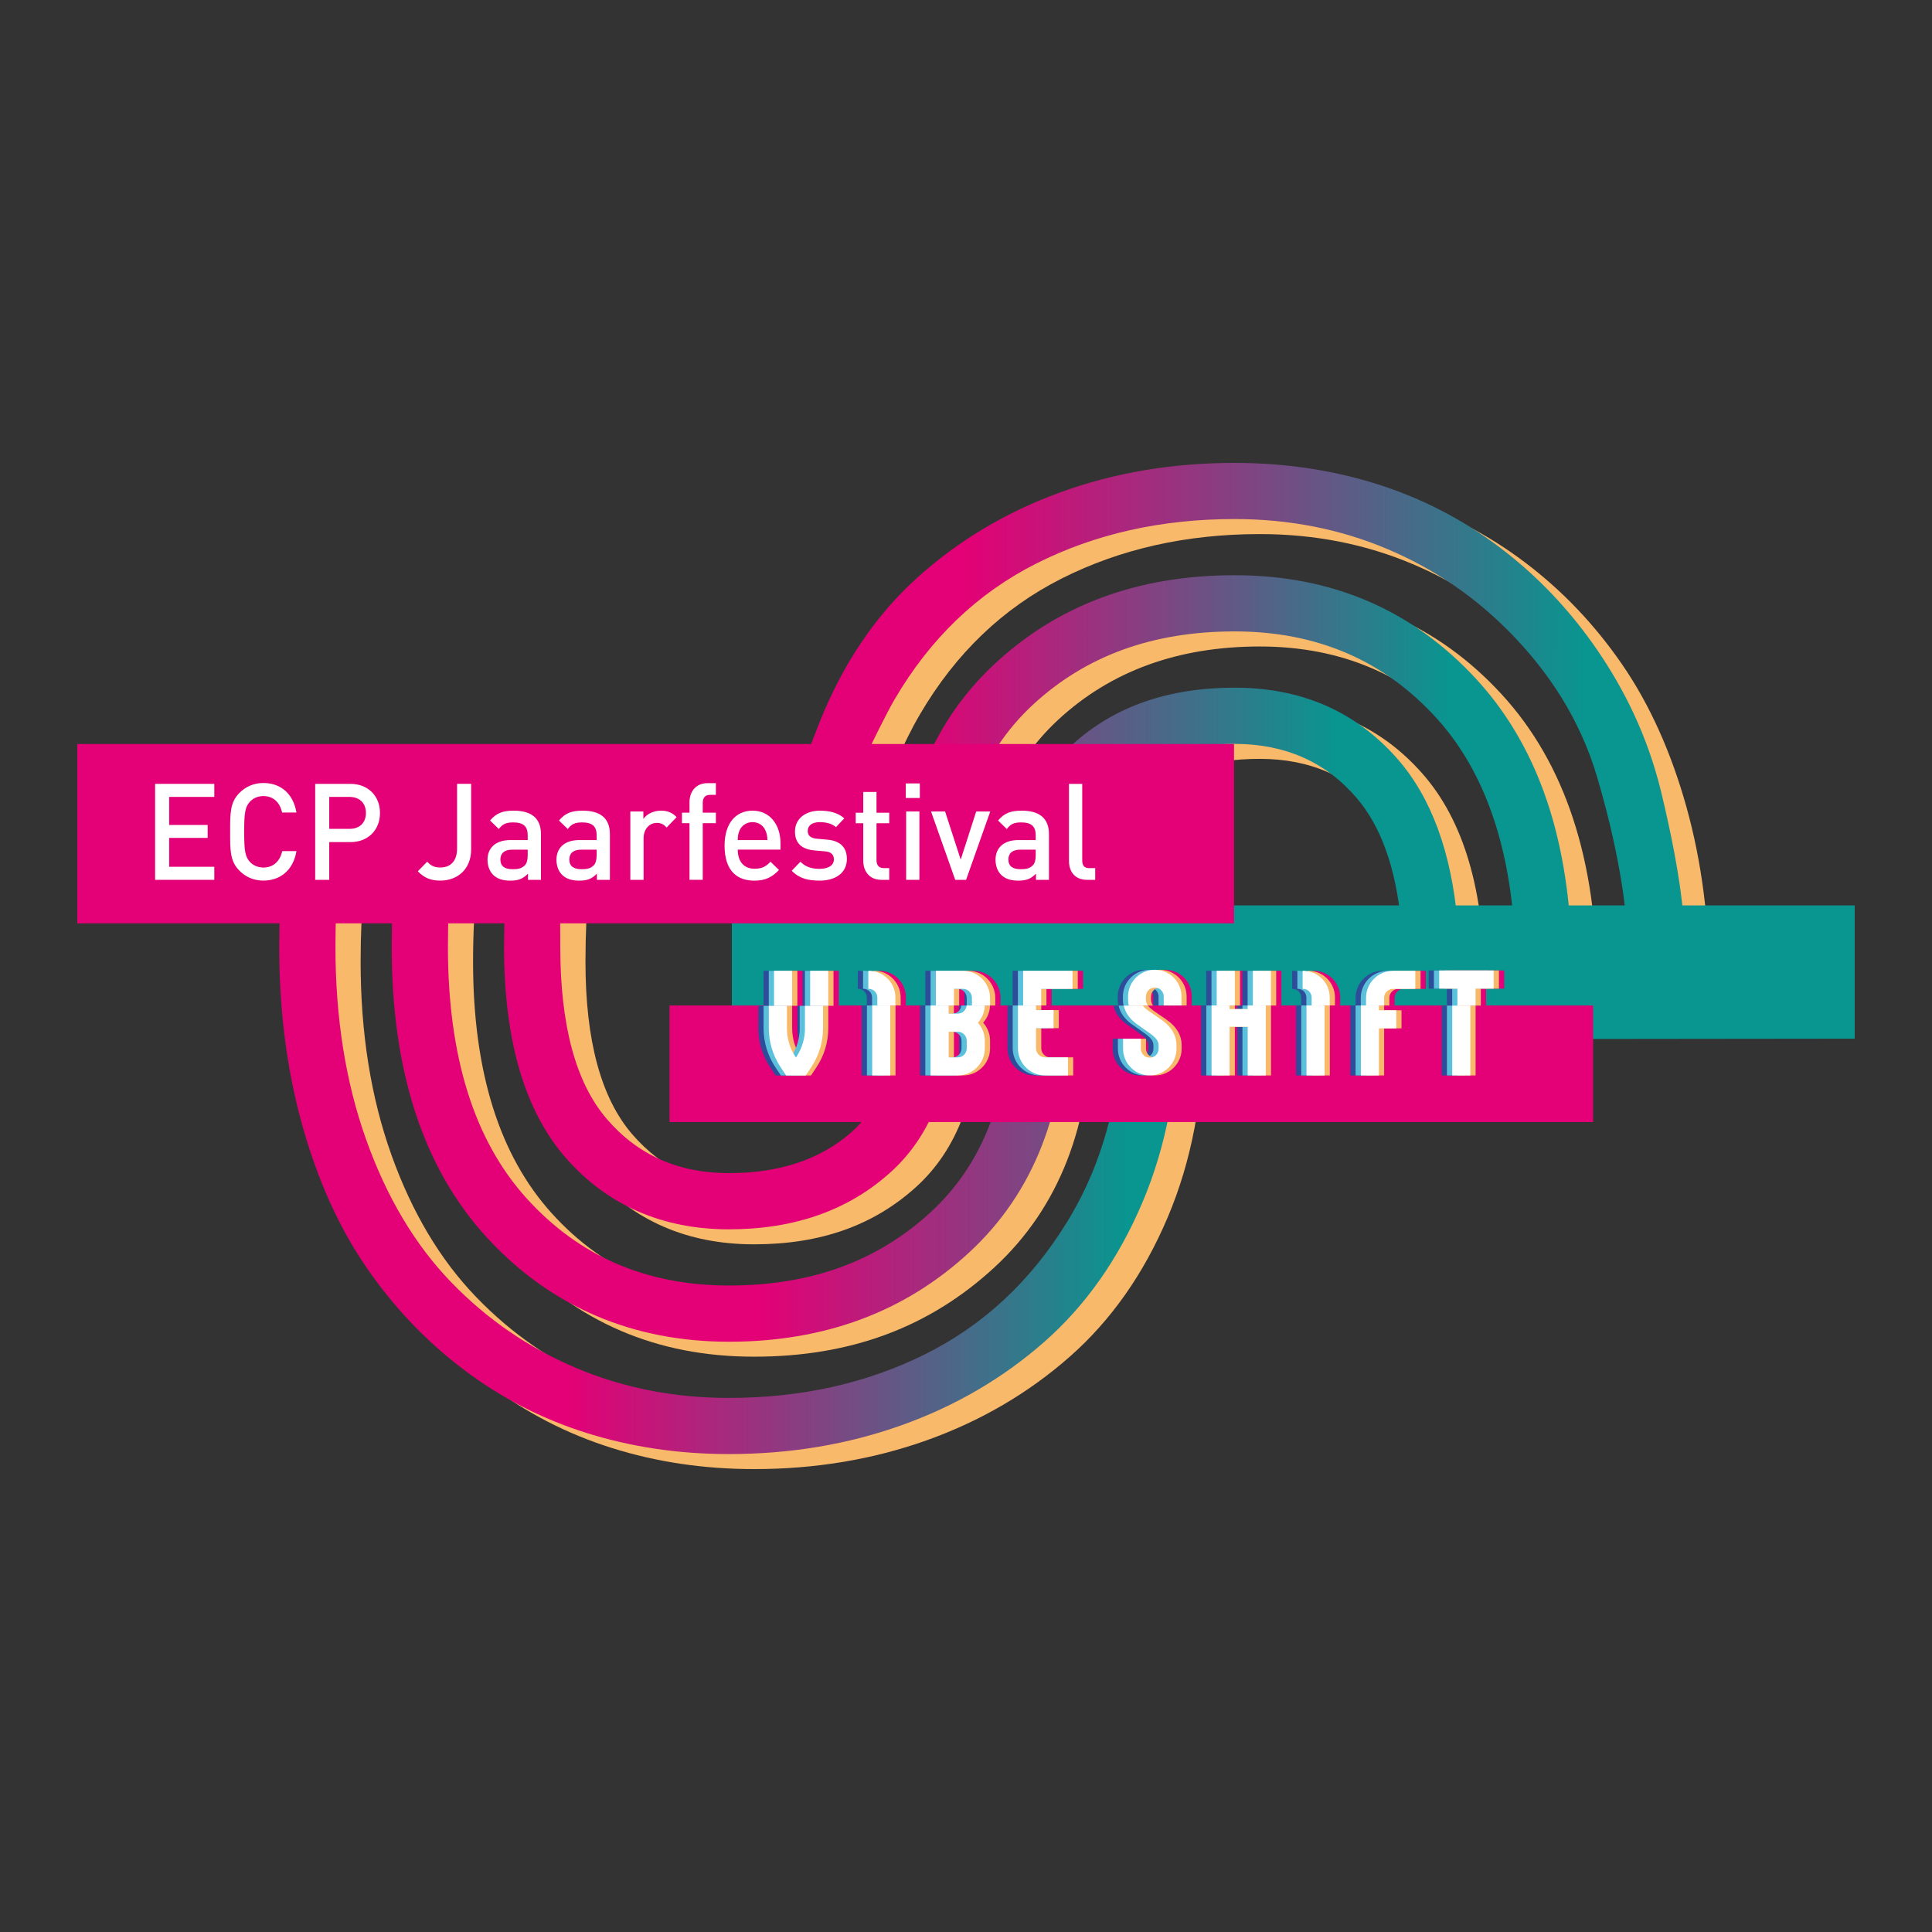 <?xml version="1.0" encoding="UTF-8"?><svg id="Laag_1" xmlns="http://www.w3.org/2000/svg" xmlns:xlink="http://www.w3.org/1999/xlink" viewBox="0 0 500 500"><rect x="0" y="0" width="500" height="500" fill="#333333" stroke="none"/><defs><style>.cls-1{fill:#f9b96a;}.cls-2{fill:#fff;}.cls-3{fill:#e40076;}.cls-4{fill:#099590;}.cls-5{fill:#5bc1db;}.cls-6{fill:#2d4c99;}.cls-7{fill:url(#Naamloos_verloop_27);}.cls-8{fill:url(#Naamloos_verloop_25);}.cls-9{fill:url(#Naamloos_verloop_23);}.cls-10{fill:url(#Naamloos_verloop_21);}</style><linearGradient id="Naamloos_verloop_25" x1="114.97" y1="262.61" x2="346.03" y2="262.61" gradientTransform="matrix(1, 0, 0, 1, 0, 0)" gradientUnits="userSpaceOnUse"><stop offset=".35" stop-color="#e40076"/><stop offset="1" stop-color="#099590"/></linearGradient><linearGradient id="Naamloos_verloop_23" x1="144.06" y1="233.52" x2="375.15" y2="233.52" gradientTransform="matrix(1, 0, 0, 1, 0, 0)" gradientUnits="userSpaceOnUse"><stop offset=".4" stop-color="#e40076"/><stop offset="1" stop-color="#099590"/></linearGradient><linearGradient id="Naamloos_verloop_21" x1="220.88" y1="179.31" x2="410.2" y2="179.31" gradientTransform="matrix(1, 0, 0, 1, 0, 0)" gradientUnits="userSpaceOnUse"><stop offset=".15" stop-color="#e40076"/><stop offset="1" stop-color="#099590"/></linearGradient><linearGradient id="Naamloos_verloop_27" x1="84.46" y1="292" x2="291.28" y2="292" gradientTransform="matrix(1, 0, 0, 1, 0, 0)" gradientUnits="userSpaceOnUse"><stop offset=".3" stop-color="#e40076"/><stop offset="1" stop-color="#099590"/></linearGradient></defs><g><path class="cls-1" d="M357.65,210.42c8.01,9.36,12.02,24.21,12.02,44.54,0,1.7-.02,3.37-.06,5.02h14.53c.04-1.66,.06-3.34,.06-5.02,0-24.38-5.38-42.66-16.16-54.84-10.77-12.19-24.78-18.28-42.01-18.28s-31.24,4.91-42.01,14.74c-10.77,9.83-16.16,24.57-16.16,44.24v22.82c0,23.43-6.86,41.44-20.6,54.04-13.74,12.59-31.11,18.88-52.11,18.88s-38.72-7.51-52.32-22.52c-13.6-15.01-20.4-36.73-20.4-65.14,0-6.83,.32-13.5,.95-20.02h-14.6c-.59,6.53-.89,13.21-.89,20.02,0,32.32,8.25,57.44,24.74,75.35,16.5,17.91,37.34,26.86,62.52,26.86s45.51-7.71,62.21-23.12c16.69-15.42,25.04-36.8,25.04-64.13v-23.03c0-15.76,3.98-27.1,11.92-34.04,7.94-6.93,18.52-10.4,31.71-10.4s23.6,4.68,31.61,14.03Z"/><path class="cls-1" d="M378.36,189.82c13.6,15.01,20.39,36.73,20.39,65.14,0,1.69-.03,3.36-.06,5.02h14.55c.04-1.67,.06-3.34,.06-5.02,0-32.32-8.25-57.44-24.74-75.35-16.5-17.91-37.34-26.86-62.51-26.86s-46.02,7.78-62.52,23.33c-16.5,15.55-24.75,37.13-24.75,64.74v22.02c0,15.76-4,27.13-12.02,34.14-8.01,7-18.55,10.5-31.6,10.5s-23.61-4.68-31.62-14.03c-8.01-9.36-12.02-24.21-12.02-44.54,0-7.05,.3-13.71,.88-20.02h-14.46c-.64,6.49-.96,13.16-.96,20.02,0,24.38,5.38,42.66,16.16,54.84,10.77,12.19,24.78,18.28,42.02,18.28s30.9-4.91,41.81-14.74c10.91-9.83,16.36-24.57,16.36-44.23v-22.22c0-23.7,6.84-41.88,20.5-54.54,13.67-12.66,31.08-18.99,52.22-18.99s38.71,7.51,52.32,22.52Z"/><path class="cls-1" d="M397.95,168.21c9.3,9.63,16.6,21.88,21.92,36.76,5.32,14.88,7.98,31.55,7.98,50,0,1.68-.02,3.36-.06,5.02h14.55c.03-1.67,.05-3.34,.05-5.02,0-16.56-1.98-31.95-5.95-46.16-3.98-14.2-9.5-26.46-16.57-36.76-7.07-10.3-15.45-19.12-25.15-26.46-9.69-7.34-20.33-12.83-31.91-16.46-11.58-3.64-23.84-5.45-36.76-5.45-16.16,0-31.24,2.56-45.25,7.67-14.01,5.12-26.32,12.49-36.96,22.12-10.64,9.63-18.98,21.95-25.05,36.96-5.84,14.49-8.87,30.63-9.07,48.43,0,.66-.01,1.31-.01,1.97h14.54c0-.66,0-1.32,.01-1.97,.27-20.71,4.88-38.71,13.82-53.98,9.22-15.75,21.44-27.47,36.66-35.15,15.21-7.67,32.31-11.51,51.31-11.51,14.14,0,27.34,2.59,39.59,7.78,12.26,5.19,23.03,12.59,32.32,22.22Z"/><path class="cls-1" d="M296.99,238.72s-.04,1.39-.04,2.11v24.44c0,21.01-4.72,39.22-14.14,54.64-9.43,15.42-21.71,26.9-36.87,34.44-15.15,7.54-32.08,11.31-50.8,11.31-14.14,0-27.34-2.59-39.59-7.77-12.26-5.19-23.03-12.59-32.32-22.22-9.29-9.63-16.6-21.88-21.92-36.76-5.32-14.88-7.98-31.55-7.98-50,0-6.8,.29-13.47,.86-20.02h-14.59c-.54,6.56-.81,13.23-.81,20.02,0,16.56,1.99,31.95,5.96,46.16,3.97,14.2,9.49,26.46,16.56,36.76,7.07,10.3,15.45,19.12,25.15,26.46,9.69,7.34,20.33,12.83,31.92,16.46,11.58,3.64,23.83,5.45,36.76,5.45,15.89,0,30.8-2.49,44.74-7.47,13.94-4.98,26.26-12.19,36.96-21.61,10.71-9.43,19.15-21.44,25.35-36.05,6.2-14.61,9.29-31.01,9.29-49.19v-25.05c0-.73,.06-2.11,.06-2.11h-14.57Z"/></g><g><path class="cls-8" d="M275.88,236.96v23.03c0,27.33-8.35,48.71-25.04,64.13-16.7,15.42-37.44,23.12-62.21,23.12s-46.03-8.96-62.52-26.86c-16.5-17.91-24.74-43.03-24.74-75.35,0-2.04,.08-6.59,.08-6.59h14.55s-.08,4.55-.08,6.59c0,28.42,6.8,50.13,20.4,65.14,13.6,15.01,31.04,22.52,52.32,22.52s38.37-6.29,52.11-18.88c13.74-12.59,20.6-30.6,20.6-54.04v-22.82c0-19.66,5.39-34.41,16.16-44.24,10.77-9.83,24.78-14.74,42.01-14.74s31.24,6.09,42.01,18.28c8.84,10,14.08,24.25,15.69,42.46l-14.63,.03c-1.35-14.11-5.18-24.84-11.46-32.19-8.01-9.36-18.55-14.03-31.61-14.03s-23.77,3.47-31.71,10.4c-7.94,6.94-11.92,18.28-11.92,34.04Z"/><path class="cls-9" d="M246.8,236.96v22.22c0,19.66-5.45,34.41-16.36,44.23-10.91,9.83-24.85,14.74-41.81,14.74s-31.25-6.09-42.02-18.28c-10.77-12.18-16.16-30.46-16.16-54.84,0-2.23,.1-6.63,.1-6.63l14.42-.06s.03,4.38,.03,6.69c0,20.33,4,35.18,12.02,44.54,8.01,9.36,18.55,14.03,31.62,14.03s23.59-3.5,31.6-10.5c8.02-7,12.02-18.38,12.02-34.14v-22.02c0-27.61,8.25-49.19,24.75-64.74,16.5-15.56,37.33-23.33,62.52-23.33s46.02,8.96,62.51,26.86c14.34,15.57,22.44,36.57,24.32,63.02l-14.6-.06c-1.78-22.26-8.42-40.07-19.92-52.76-13.6-15.01-31.05-22.52-52.32-22.52s-38.55,6.33-52.22,18.99c-13.67,12.66-20.5,30.84-20.5,54.54Z"/><path class="cls-10" d="M209.72,193.11s1.62-4.29,2.53-6.56c6.06-15.01,14.41-27.34,25.05-36.96,10.64-9.63,22.96-17,36.96-22.12,14.01-5.12,29.09-7.67,45.25-7.67,12.93,0,25.18,1.82,36.76,5.45,11.58,3.64,22.22,9.12,31.91,16.46,9.7,7.34,18.08,16.16,25.15,26.46,7.07,10.3,13.1,22.43,16.57,36.76,5.54,22.89,5.86,33.77,5.86,33.77l-14.86,.11s-.7-14.54-7.57-37.72c-4.48-15.15-12.62-27.13-21.92-36.76-9.29-9.63-20.06-17.03-32.32-22.22-12.25-5.19-25.45-7.78-39.59-7.78-18.99,0-36.09,3.84-51.31,11.51-15.22,7.67-27.44,19.39-36.66,35.14-2.18,3.73-6.27,12.18-6.27,12.18l-15.55-.07Z"/><path class="cls-7" d="M319.2,207.67c-8.61,.05-15.54,2.34-20.79,6.86-5.33,4.58-7.98,12.05-7.98,22.42v24.44c0,21.01-4.72,39.22-14.14,54.64-9.43,15.42-21.71,26.9-36.87,34.44-15.15,7.54-32.08,11.31-50.8,11.31-14.14,0-27.34-2.59-39.59-7.78-12.26-5.19-23.03-12.59-32.32-22.22-9.29-9.63-16.6-21.88-21.92-36.76-5.32-14.88-7.98-31.55-7.98-50,0-2.26,.09-6.73,.09-6.73l-14.55,.14s-.09,4.38-.09,6.59c0,16.56,1.99,31.95,5.96,46.16,3.97,14.2,9.49,26.46,16.56,36.76,7.07,10.3,15.45,19.12,25.15,26.46,9.69,7.34,20.33,12.83,31.92,16.46,11.58,3.64,23.83,5.45,36.76,5.45,15.89,0,30.8-2.49,44.74-7.47,13.94-4.98,26.26-12.19,36.96-21.61,10.71-9.43,19.15-21.44,25.35-36.05,6.2-14.61,9.29-31.01,9.29-49.19v-25.05c0-5.79,1.28-9.76,3.84-11.92,2.5-2.1,5.97-3.17,10.39-3.22v-14.14Z"/></g><polygon class="cls-4" points="480 234.32 189.4 234.32 189.4 269.13 480 268.81 480 234.32"/><rect class="cls-3" x="173.26" y="260.22" width="239.02" height="30.17" transform="translate(585.55 550.61) rotate(180)"/><g><g><g><g><path class="cls-3" d="M346.85,258.14c0-3.81-3.1-6.91-6.9-6.91h-.11v4.68h.11c1.23,0,2.22,1,2.22,2.23v2.08h4.68v-2.08Z"/><rect class="cls-3" x="340.83" y="260.22" width="4.68" height="18.1"/></g><g><path class="cls-6" d="M341.42,258.14c0-3.81-3.1-6.91-6.9-6.91h-.11v4.68h.11c1.23,0,2.22,1,2.22,2.23v2.08h4.68v-2.08Z"/><rect class="cls-6" x="335.4" y="260.22" width="4.68" height="18.1"/></g><g><path class="cls-5" d="M342.77,258.14c0-3.81-3.1-6.91-6.9-6.91h-.11v4.68h.11c1.23,0,2.22,1,2.22,2.23v2.08h4.68v-2.08Z"/><rect class="cls-5" x="336.76" y="260.22" width="4.68" height="18.1"/></g><g><path class="cls-1" d="M345.49,258.14c0-3.81-3.1-6.91-6.9-6.91h-.11v4.68h.11c1.23,0,2.22,1,2.22,2.23v2.08h4.68v-2.08Z"/><rect class="cls-1" x="339.48" y="260.22" width="4.68" height="18.1"/></g><g><path class="cls-2" d="M344.13,258.14c0-3.81-3.1-6.91-6.9-6.91h-.11v4.68h.11c1.23,0,2.22,1,2.22,2.23v2.08h4.68v-2.08Z"/><rect class="cls-2" x="338.12" y="260.22" width="4.68" height="18.1"/></g></g><g><g><polygon class="cls-3" points="320.94 278.32 320.94 265.73 325.62 265.73 325.62 278.32 330.29 278.32 330.29 260.22 325.62 260.22 325.62 261.15 320.94 261.15 320.94 260.22 316.26 260.22 316.26 278.32 320.94 278.32"/><rect class="cls-3" x="317.6" y="251.24" width="4.68" height="8.99"/><rect class="cls-3" x="326.95" y="251.24" width="4.68" height="8.99"/></g><g><polygon class="cls-6" points="315.51 278.32 315.51 265.73 320.19 265.73 320.19 278.32 324.86 278.32 324.86 260.22 320.19 260.22 320.19 261.15 315.51 261.15 315.51 260.22 310.83 260.22 310.83 278.32 315.51 278.32"/><rect class="cls-6" x="312.17" y="251.24" width="4.68" height="8.99"/><rect class="cls-6" x="321.52" y="251.24" width="4.68" height="8.99"/></g><g><polygon class="cls-5" points="316.87 278.32 316.87 265.73 321.54 265.73 321.54 278.32 326.22 278.32 326.22 260.22 321.54 260.22 321.54 261.15 316.87 261.15 316.87 260.22 312.19 260.22 312.19 278.32 316.87 278.32"/><rect class="cls-5" x="313.53" y="251.24" width="4.68" height="8.99"/><rect class="cls-5" x="322.88" y="251.24" width="4.68" height="8.99"/></g><g><polygon class="cls-1" points="319.58 278.32 319.58 265.73 324.26 265.73 324.26 278.32 328.94 278.32 328.94 260.22 324.26 260.22 324.26 261.15 319.58 261.15 319.58 260.22 314.91 260.22 314.91 278.32 319.58 278.32"/><rect class="cls-1" x="316.24" y="251.24" width="4.68" height="8.99"/><rect class="cls-1" x="325.6" y="251.24" width="4.68" height="8.99"/></g><g><polygon class="cls-2" points="318.22 278.32 318.22 265.73 322.9 265.73 322.9 278.32 327.58 278.32 327.58 260.22 322.9 260.22 322.9 261.15 318.22 261.15 318.22 260.22 313.55 260.22 313.55 278.32 318.22 278.32"/><rect class="cls-2" x="314.89" y="251.24" width="4.68" height="8.99"/><rect class="cls-2" x="324.24" y="251.24" width="4.68" height="8.99"/></g></g><g><g><path class="cls-3" d="M360.92,258.26c0-1.29,1.05-2.34,2.34-2.34h5.74v-4.68h-5.74c-3.87,0-7.01,3.15-7.01,7.02v1.96h4.68v-1.96Z"/><polygon class="cls-3" points="359.58 278.32 359.58 266.14 364.07 266.14 364.07 261.46 359.58 261.46 359.58 260.22 354.9 260.22 354.9 278.32 359.58 278.32"/></g><g><path class="cls-6" d="M355.49,258.26c0-1.29,1.05-2.34,2.34-2.34h5.74v-4.68h-5.74c-3.87,0-7.01,3.15-7.01,7.02v1.96h4.68v-1.96Z"/><polygon class="cls-6" points="354.15 278.32 354.15 266.14 358.64 266.14 358.64 261.46 354.15 261.46 354.15 260.22 349.47 260.22 349.47 278.32 354.15 278.32"/></g><g><path class="cls-5" d="M356.84,258.26c0-1.29,1.05-2.34,2.34-2.34h5.74v-4.68h-5.74c-3.87,0-7.01,3.15-7.01,7.02v1.96h4.68v-1.96Z"/><polygon class="cls-5" points="355.51 278.32 355.51 266.14 359.99 266.14 359.99 261.46 355.51 261.46 355.51 260.22 350.83 260.22 350.83 278.32 355.51 278.32"/></g><g><path class="cls-1" d="M359.56,258.26c0-1.29,1.05-2.34,2.34-2.34h5.74v-4.68h-5.74c-3.87,0-7.01,3.15-7.01,7.02v1.96h4.68v-1.96Z"/><polygon class="cls-1" points="358.22 278.32 358.22 266.14 362.71 266.14 362.71 261.46 358.22 261.46 358.22 260.22 353.55 260.22 353.55 278.32 358.22 278.32"/></g><g><path class="cls-2" d="M358.2,258.26c0-1.29,1.05-2.34,2.34-2.34h5.74v-4.68h-5.74c-3.87,0-7.01,3.15-7.01,7.02v1.96h4.68v-1.96Z"/><polygon class="cls-2" points="356.86 278.32 356.86 266.14 361.35 266.14 361.35 261.46 356.86 261.46 356.86 260.22 352.19 260.22 352.19 278.32 356.86 278.32"/></g></g><g><g><polygon class="cls-3" points="389.29 255.86 389.29 251.16 375.19 251.16 375.19 255.86 379.9 255.86 379.9 260.25 384.59 260.25 384.59 255.86 389.29 255.86"/><rect class="cls-3" x="378.56" y="260.25" width="4.69" height="18.07"/></g><g><polygon class="cls-6" points="383.84 255.86 383.84 251.16 369.74 251.16 369.74 255.86 374.45 255.86 374.45 260.25 379.14 260.25 379.14 255.86 383.84 255.86"/><rect class="cls-6" x="373.11" y="260.25" width="4.69" height="18.07"/></g><g><polygon class="cls-5" points="385.2 255.86 385.2 251.16 371.1 251.16 371.1 255.86 375.82 255.86 375.82 260.25 380.51 260.25 380.51 255.86 385.2 255.86"/><rect class="cls-5" x="374.47" y="260.25" width="4.69" height="18.07"/></g><g><polygon class="cls-1" points="387.92 255.86 387.92 251.16 373.83 251.16 373.83 255.86 378.54 255.86 378.54 260.25 383.23 260.25 383.23 255.86 387.92 255.86"/><rect class="cls-1" x="377.2" y="260.25" width="4.69" height="18.07"/></g><g><polygon class="cls-2" points="386.56 255.86 386.56 251.16 372.47 251.16 372.47 255.86 377.18 255.86 377.18 260.25 381.87 260.25 381.87 255.86 386.56 255.86"/><rect class="cls-2" x="375.84" y="260.25" width="4.69" height="18.07"/></g></g><g><g><path class="cls-3" d="M299.24,257.88c0-1.27,1.03-2.3,2.3-2.3s2.3,1.03,2.3,2.3v2.33h4.6v-2.33c0-3.81-3.1-6.9-6.91-6.9s-6.91,3.1-6.91,6.9v.76c0,.57,.06,1.1,.17,1.6h4.94c-.31-.44-.5-.95-.5-1.6v-.76Z"/><path class="cls-3" d="M296.91,265.06c1.59,1.14,1.83,1.3,2.49,1.76,1.9,1.32,3.12,2.2,3.12,3.74v.86c0,1.27-1.03,2.3-2.3,2.3s-2.3-1.03-2.3-2.3v-2.6h-4.6v2.6c0,3.81,3.1,6.9,6.91,6.9s6.91-3.1,6.91-6.9v-.86c0-2.58-1.26-4.86-4.07-6.78-2.04-1.4-2.79-1.92-2.79-1.92-.77-.54-1.42-1.02-1.84-1.61h-4.94c.48,2.19,1.91,3.73,3.42,4.82Z"/></g><g><path class="cls-6" d="M293.89,257.88c0-1.27,1.03-2.3,2.3-2.3s2.3,1.03,2.3,2.3v2.33h4.6v-2.33c0-3.81-3.1-6.9-6.91-6.9s-6.91,3.1-6.91,6.9v.76c0,.57,.06,1.1,.17,1.6h4.94c-.31-.44-.5-.95-.5-1.6v-.76Z"/><path class="cls-6" d="M291.56,265.06c1.59,1.14,1.83,1.3,2.49,1.76,1.9,1.32,3.12,2.2,3.12,3.74v.86c0,1.27-1.03,2.3-2.3,2.3s-2.3-1.03-2.3-2.3v-2.6h-4.6v2.6c0,3.81,3.1,6.9,6.91,6.9s6.91-3.1,6.91-6.9v-.86c0-2.58-1.26-4.86-4.07-6.78-2.04-1.4-2.79-1.92-2.79-1.92-.77-.54-1.42-1.02-1.84-1.61h-4.94c.48,2.19,1.91,3.73,3.42,4.82Z"/></g><g><path class="cls-5" d="M295.23,257.88c0-1.27,1.03-2.3,2.3-2.3s2.3,1.03,2.3,2.3v2.33h4.6v-2.33c0-3.81-3.1-6.9-6.91-6.9s-6.91,3.1-6.91,6.9v.76c0,.57,.06,1.1,.17,1.6h4.94c-.31-.44-.5-.95-.5-1.6v-.76Z"/><path class="cls-5" d="M292.9,265.06c1.59,1.14,1.83,1.3,2.49,1.76,1.9,1.32,3.12,2.2,3.12,3.74v.86c0,1.27-1.03,2.3-2.3,2.3s-2.3-1.03-2.3-2.3v-2.6h-4.6v2.6c0,3.81,3.1,6.9,6.91,6.9s6.91-3.1,6.91-6.9v-.86c0-2.58-1.26-4.86-4.07-6.78-2.04-1.4-2.79-1.92-2.79-1.92-.77-.54-1.42-1.02-1.84-1.61h-4.94c.48,2.19,1.91,3.73,3.42,4.82Z"/></g><g><path class="cls-1" d="M297.9,257.88c0-1.27,1.03-2.3,2.3-2.3s2.3,1.03,2.3,2.3v2.33h4.6v-2.33c0-3.81-3.1-6.9-6.91-6.9s-6.91,3.1-6.91,6.9v.76c0,.57,.06,1.1,.17,1.6h4.94c-.31-.44-.5-.95-.5-1.6v-.76Z"/><path class="cls-1" d="M295.58,265.06c1.59,1.14,1.83,1.3,2.49,1.76,1.9,1.32,3.12,2.2,3.12,3.74v.86c0,1.27-1.03,2.3-2.3,2.3s-2.3-1.03-2.3-2.3v-2.6h-4.6v2.6c0,3.81,3.1,6.9,6.91,6.9s6.91-3.1,6.91-6.9v-.86c0-2.58-1.26-4.86-4.07-6.78-2.04-1.4-2.79-1.92-2.79-1.92-.77-.54-1.42-1.02-1.84-1.61h-4.94c.48,2.19,1.91,3.73,3.42,4.82Z"/></g><g><path class="cls-2" d="M296.57,257.88c0-1.27,1.03-2.3,2.3-2.3s2.3,1.03,2.3,2.3v2.33h4.6v-2.33c0-3.81-3.1-6.9-6.91-6.9s-6.91,3.1-6.91,6.9v.76c0,.57,.06,1.1,.17,1.6h4.94c-.31-.44-.5-.95-.5-1.6v-.76Z"/><path class="cls-2" d="M294.24,265.06c1.59,1.14,1.83,1.3,2.49,1.76,1.9,1.32,3.12,2.2,3.12,3.74v.86c0,1.27-1.03,2.3-2.3,2.3s-2.3-1.03-2.3-2.3v-2.6h-4.6v2.6c0,3.81,3.1,6.9,6.91,6.9s6.91-3.1,6.91-6.9v-.86c0-2.58-1.26-4.86-4.07-6.78-2.04-1.4-2.79-1.92-2.79-1.92-.77-.54-1.42-1.02-1.84-1.61h-4.94c.48,2.19,1.91,3.73,3.42,4.82Z"/></g></g></g><g><g><g><rect class="cls-6" x="206.95" y="251.24" width="4.68" height="9.06"/><path class="cls-6" d="M205.61,266.09c0,2.67-.78,5.25-2.25,7.47l-.09,.13-.09-.13c-1.47-2.22-2.25-4.8-2.25-7.47v-5.79h-4.68v5.79c0,3.6,1.05,7.08,3.04,10.08l1.43,2.16h5.09l1.43-2.16c1.99-2.99,3.04-6.48,3.04-10.08v-5.79h-4.68v5.79Z"/><rect class="cls-6" x="197.6" y="251.24" width="4.68" height="9.06"/></g><g><rect class="cls-3" x="212.39" y="251.24" width="4.68" height="9.06"/><path class="cls-3" d="M211.05,266.09c0,2.67-.78,5.25-2.25,7.47l-.09,.13-.09-.13c-1.47-2.22-2.25-4.8-2.25-7.47v-5.79h-4.68v5.79c0,3.6,1.05,7.08,3.04,10.08l1.43,2.16h5.09l1.43-2.16c1.99-2.99,3.04-6.48,3.04-10.08v-5.79h-4.68v5.79Z"/><rect class="cls-3" x="203.03" y="251.24" width="4.68" height="9.06"/></g><g><rect class="cls-1" x="211.03" y="251.24" width="4.68" height="9.06"/><path class="cls-1" d="M209.69,266.09c0,2.67-.78,5.25-2.25,7.47l-.09,.13-.09-.13c-1.47-2.22-2.25-4.8-2.25-7.47v-5.79h-4.68v5.79c0,3.6,1.05,7.08,3.04,10.08l1.43,2.16h5.09l1.43-2.16c1.99-2.99,3.04-6.48,3.04-10.08v-5.79h-4.68v5.79Z"/><rect class="cls-1" x="201.68" y="251.24" width="4.68" height="9.06"/></g><g><rect class="cls-5" x="208.31" y="251.24" width="4.68" height="9.06"/><path class="cls-5" d="M206.97,266.09c0,2.67-.78,5.25-2.25,7.47l-.09,.13-.09-.13c-1.47-2.22-2.25-4.8-2.25-7.47v-5.79h-4.68v5.79c0,3.6,1.05,7.08,3.04,10.08l1.43,2.16h5.09l1.43-2.16c1.99-2.99,3.04-6.48,3.04-10.08v-5.79h-4.68v5.79Z"/><rect class="cls-5" x="198.96" y="251.24" width="4.68" height="9.06"/></g><g><rect class="cls-2" x="209.67" y="251.24" width="4.68" height="9.06"/><path class="cls-2" d="M208.33,266.09c0,2.67-.78,5.25-2.25,7.47l-.09,.13-.09-.13c-1.47-2.22-2.25-4.8-2.25-7.47v-5.79h-4.68v5.79c0,3.6,1.05,7.08,3.04,10.08l1.43,2.16h5.09l1.43-2.16c1.99-2.99,3.04-6.48,3.04-10.08v-5.79h-4.68v5.79Z"/><rect class="cls-2" x="200.32" y="251.24" width="4.68" height="9.06"/></g></g><g><g><path class="cls-6" d="M229.01,258.14c0-3.81-3.1-6.91-6.9-6.91h-.11v4.68h.11c1.23,0,2.22,1,2.22,2.23v2.08h4.68v-2.08Z"/><rect class="cls-6" x="223" y="260.22" width="4.68" height="18.1"/></g><g><path class="cls-3" d="M234.45,258.14c0-3.81-3.1-6.91-6.9-6.91h-.11v4.68h.11c1.23,0,2.22,1,2.22,2.23v2.08h4.68v-2.08Z"/><rect class="cls-3" x="228.44" y="260.22" width="4.68" height="18.1"/></g><g><path class="cls-1" d="M233.09,258.14c0-3.81-3.1-6.91-6.9-6.91h-.11v4.68h.11c1.23,0,2.22,1,2.22,2.23v2.08h4.68v-2.08Z"/><rect class="cls-1" x="227.08" y="260.22" width="4.68" height="18.1"/></g><g><path class="cls-5" d="M230.37,258.14c0-3.81-3.1-6.91-6.9-6.91h-.11v4.68h.11c1.23,0,2.22,1,2.22,2.23v2.08h4.68v-2.08Z"/><rect class="cls-5" x="224.36" y="260.22" width="4.68" height="18.1"/></g><g><path class="cls-2" d="M231.73,258.14c0-3.81-3.1-6.91-6.9-6.91h-.11v4.68h.11c1.23,0,2.22,1,2.22,2.23v2.08h4.68v-2.08Z"/><rect class="cls-2" x="225.72" y="260.22" width="4.68" height="18.1"/></g></g><g><g><polygon class="cls-6" points="266.75 255.92 274.85 255.92 274.85 251.24 262.07 251.24 262.07 260.22 266.75 260.22 266.75 255.92"/><path class="cls-6" d="M267.75,278.32h5.93v-4.68h-5.93c-1.29,0-2.34-1.05-2.34-2.34v-5.21h4.54v-4.68h-4.54v-1.19h-4.68v11.08c0,3.87,3.15,7.02,7.01,7.02Z"/></g><g><polygon class="cls-3" points="272.18 255.92 280.29 255.92 280.29 251.24 267.51 251.24 267.51 260.22 272.18 260.22 272.18 255.92"/><path class="cls-3" d="M273.18,278.32h5.93v-4.68h-5.93c-1.29,0-2.34-1.05-2.34-2.34v-5.21h4.54v-4.68h-4.54v-1.19h-4.68v11.08c0,3.87,3.15,7.02,7.01,7.02Z"/></g><g><polygon class="cls-1" points="270.82 255.92 278.93 255.92 278.93 251.24 266.15 251.24 266.15 260.22 270.82 260.22 270.82 255.92"/><path class="cls-1" d="M271.82,278.32h5.93v-4.68h-5.93c-1.29,0-2.34-1.05-2.34-2.34v-5.21h4.54v-4.68h-4.54v-1.19h-4.68v11.08c0,3.87,3.15,7.02,7.01,7.02Z"/></g><g><polygon class="cls-5" points="268.11 255.92 276.21 255.92 276.21 251.24 263.43 251.24 263.43 260.22 268.11 260.22 268.11 255.92"/><path class="cls-5" d="M269.11,278.32h5.93v-4.68h-5.93c-1.29,0-2.34-1.05-2.34-2.34v-5.21h4.54v-4.68h-4.54v-1.19h-4.68v11.08c0,3.87,3.15,7.02,7.01,7.02Z"/></g><g><polygon class="cls-2" points="269.46 255.92 277.57 255.92 277.57 251.24 264.79 251.24 264.79 260.22 269.46 260.22 269.46 255.92"/><path class="cls-2" d="M270.46,278.32h5.93v-4.68h-5.93c-1.29,0-2.34-1.05-2.34-2.34v-5.21h4.54v-4.68h-4.54v-1.19h-4.68v11.08c0,3.87,3.15,7.02,7.01,7.02Z"/></g></g><g><g><path class="cls-6" d="M245.14,278.32c3.87,0,7.01-3.15,7.01-7.01v-1.96c0-1.79-.68-3.43-1.79-4.68,1.07-1.19,1.73-2.74,1.78-4.45h-4.69c-.12,1.18-1.1,2.11-2.32,2.11h-2.34v-2.11h-4.68v18.1h7.01Zm0-11.31c1.29,0,2.34,1.05,2.34,2.34v1.96c0,1.29-1.05,2.34-2.34,2.34h-2.34v-6.64h2.34Z"/><path class="cls-6" d="M244.14,255.91h2.34c1.29,0,2.34,1.05,2.34,2.34v1.75c0,.08-.02,.15-.02,.23h4.69c0-.08,.01-.15,.01-.23v-1.75c0-3.87-3.15-7.01-7.01-7.01h-7.01v8.99h4.68v-4.31Z"/></g><g><path class="cls-3" d="M250.58,278.32c3.87,0,7.01-3.15,7.01-7.01v-1.96c0-1.79-.68-3.43-1.79-4.68,1.07-1.19,1.73-2.74,1.78-4.45h-4.69c-.12,1.18-1.1,2.11-2.32,2.11h-2.34v-2.11h-4.68v18.1h7.01Zm0-11.31c1.29,0,2.34,1.05,2.34,2.34v1.96c0,1.29-1.05,2.34-2.34,2.34h-2.34v-6.64h2.34Z"/><path class="cls-3" d="M249.58,255.91h2.34c1.29,0,2.34,1.05,2.34,2.34v1.75c0,.08-.02,.15-.02,.23h4.69c0-.08,.01-.15,.01-.23v-1.75c0-3.87-3.15-7.01-7.01-7.01h-7.01v8.99h4.68v-4.31Z"/></g><g><path class="cls-1" d="M249.22,278.32c3.87,0,7.01-3.15,7.01-7.01v-1.96c0-1.79-.68-3.43-1.79-4.68,1.07-1.19,1.73-2.74,1.78-4.45h-4.69c-.12,1.18-1.1,2.11-2.32,2.11h-2.34v-2.11h-4.68v18.1h7.01Zm0-11.31c1.29,0,2.34,1.05,2.34,2.34v1.96c0,1.29-1.05,2.34-2.34,2.34h-2.34v-6.64h2.34Z"/><path class="cls-1" d="M248.22,255.91h2.34c1.29,0,2.34,1.05,2.34,2.34v1.75c0,.08-.02,.15-.02,.23h4.69c0-.08,.01-.15,.01-.23v-1.75c0-3.87-3.15-7.01-7.01-7.01h-7.01v8.99h4.68v-4.31Z"/></g><g><path class="cls-5" d="M246.5,278.32c3.87,0,7.01-3.15,7.01-7.01v-1.96c0-1.79-.68-3.43-1.79-4.68,1.07-1.19,1.73-2.74,1.78-4.45h-4.69c-.12,1.18-1.1,2.11-2.32,2.11h-2.34v-2.11h-4.68v18.1h7.01Zm0-11.31c1.29,0,2.34,1.05,2.34,2.34v1.96c0,1.29-1.05,2.34-2.34,2.34h-2.34v-6.64h2.34Z"/><path class="cls-5" d="M245.5,255.91h2.34c1.29,0,2.34,1.05,2.34,2.34v1.75c0,.08-.02,.15-.02,.23h4.69c0-.08,.01-.15,.01-.23v-1.75c0-3.87-3.15-7.01-7.01-7.01h-7.01v8.99h4.68v-4.31Z"/></g><g><path class="cls-2" d="M247.86,278.32c3.87,0,7.01-3.15,7.01-7.01v-1.96c0-1.79-.68-3.43-1.79-4.68,1.07-1.19,1.73-2.74,1.78-4.45h-4.69c-.12,1.18-1.1,2.11-2.32,2.11h-2.34v-2.11h-4.68v18.1h7.01Zm0-11.31c1.29,0,2.34,1.05,2.34,2.34v1.96c0,1.29-1.05,2.34-2.34,2.34h-2.34v-6.64h2.34Z"/><path class="cls-2" d="M246.86,255.91h2.34c1.29,0,2.34,1.05,2.34,2.34v1.75c0,.08-.02,.15-.02,.23h4.69c0-.08,.01-.15,.01-.23v-1.75c0-3.87-3.15-7.01-7.01-7.01h-7.01v8.99h4.68v-4.31Z"/></g></g></g></g><rect class="cls-3" x="20" y="192.55" width="299.36" height="46.41"/><g><path class="cls-2" d="M40.14,227.7v-24.84h15.32v3.38h-11.68v7.26h9.96v3.35h-9.96v7.47h11.68v3.38h-15.32Z"/><path class="cls-2" d="M68.17,227.9c-2.49,0-4.65-.94-6.29-2.65-2.36-2.44-2.32-5.2-2.32-9.98s-.03-7.54,2.32-9.98c1.65-1.71,3.8-2.65,6.29-2.65,4.41,0,7.71,2.69,8.55,7.64h-3.7c-.57-2.51-2.19-4.26-4.85-4.26-1.41,0-2.69,.56-3.53,1.5-1.18,1.33-1.45,2.76-1.45,7.75s.27,6.42,1.45,7.75c.84,.94,2.12,1.5,3.53,1.5,2.66,0,4.31-1.74,4.88-4.26h3.67c-.81,4.95-4.21,7.64-8.55,7.64Z"/><path class="cls-2" d="M90.66,217.93h-5.45v9.77h-3.64v-24.84h9.09c4.68,0,7.68,3.21,7.68,7.54s-3,7.54-7.68,7.54Zm-.2-11.69h-5.25v8.27h5.25c2.53,0,4.24-1.5,4.24-4.12s-1.72-4.15-4.24-4.15Z"/><path class="cls-2" d="M113.95,227.9c-2.46,0-4.17-.7-5.82-2.41l2.42-2.48c.84,.87,1.65,1.5,3.4,1.5,2.69,0,4.34-1.71,4.34-4.95v-16.71h3.64v16.99c0,5.16-3.57,8.06-7.98,8.06Z"/><path class="cls-2" d="M136.64,227.7v-1.6c-1.25,1.29-2.42,1.81-4.54,1.81s-3.54-.52-4.58-1.61c-.88-.94-1.35-2.3-1.35-3.8,0-2.97,1.99-5.09,5.89-5.09h4.51v-1.26c0-2.23-1.08-3.31-3.74-3.31-1.89,0-2.79,.45-3.74,1.71l-2.26-2.2c1.62-1.95,3.3-2.55,6.13-2.55,4.68,0,7.04,2.06,7.04,6.07v11.83h-3.37Zm-.07-7.81h-4.01c-2.02,0-3.06,.94-3.06,2.55s.98,2.51,3.13,2.51c1.31,0,2.29-.1,3.2-1.01,.5-.52,.74-1.36,.74-2.62v-1.43Z"/><path class="cls-2" d="M154.48,227.7v-1.6c-1.25,1.29-2.42,1.81-4.54,1.81s-3.54-.52-4.58-1.61c-.88-.94-1.35-2.3-1.35-3.8,0-2.97,1.99-5.09,5.89-5.09h4.51v-1.26c0-2.23-1.08-3.31-3.74-3.31-1.89,0-2.79,.45-3.74,1.71l-2.26-2.2c1.62-1.95,3.3-2.55,6.13-2.55,4.68,0,7.04,2.06,7.04,6.07v11.83h-3.37Zm-.07-7.81h-4.01c-2.02,0-3.06,.94-3.06,2.55s.98,2.51,3.13,2.51c1.31,0,2.29-.1,3.2-1.01,.5-.52,.74-1.36,.74-2.62v-1.43Z"/><path class="cls-2" d="M172.52,214.16c-.77-.8-1.38-1.19-2.56-1.19-1.85,0-3.4,1.53-3.4,3.98v10.75h-3.43v-17.69h3.37v1.92c.88-1.26,2.63-2.13,4.54-2.13,1.65,0,2.89,.45,4.07,1.67l-2.59,2.69Z"/><path class="cls-2" d="M181.87,213.04v14.65h-3.43v-14.65h-1.95v-2.72h1.95v-2.72c0-2.55,1.48-4.92,4.68-4.92h2.15v3.03h-1.51c-1.28,0-1.89,.77-1.89,2.06v2.55h3.4v2.72h-3.4Z"/><path class="cls-2" d="M190.93,219.88c0,3.03,1.55,4.95,4.34,4.95,1.92,0,2.93-.56,4.14-1.81l2.19,2.13c-1.75,1.81-3.4,2.76-6.4,2.76-4.28,0-7.68-2.34-7.68-9.07,0-5.72,2.86-9.04,7.24-9.04s7.24,3.49,7.24,8.51v1.57h-11.08Zm7.2-4.88c-.54-1.33-1.75-2.23-3.37-2.23s-2.86,.91-3.4,2.23c-.34,.8-.4,1.33-.44,2.41h7.68c-.03-1.08-.13-1.6-.47-2.41Z"/><path class="cls-2" d="M212.06,227.9c-2.79,0-5.15-.49-7.17-2.55l2.26-2.34c1.38,1.47,3.23,1.85,4.92,1.85,2.09,0,3.74-.77,3.74-2.44,0-1.19-.64-1.95-2.29-2.09l-2.73-.24c-3.2-.28-5.05-1.78-5.05-4.88,0-3.45,2.86-5.41,6.43-5.41,2.56,0,4.75,.56,6.33,1.99l-2.15,2.27c-1.08-.94-2.59-1.29-4.21-1.29-2.05,0-3.1,.94-3.1,2.27,0,1.05,.54,1.85,2.36,2.02l2.69,.24c3.2,.28,5.08,1.85,5.08,4.99,0,3.7-3.03,5.62-7.1,5.62Z"/><path class="cls-2" d="M228.09,227.7c-3.2,0-4.68-2.37-4.68-4.92v-9.73h-1.95v-2.72h1.95v-5.37h3.43v5.37h3.3v2.72h-3.3v9.56c0,1.29,.61,2.06,1.89,2.06h1.41v3.04h-2.05Z"/><path class="cls-2" d="M234.41,206.52v-3.77h3.64v3.77h-3.64Zm.1,21.18v-17.69h3.43v17.69h-3.43Z"/><path class="cls-2" d="M250,227.7h-2.79l-6.26-17.69h3.64l4.04,12.46,4.01-12.46h3.64l-6.26,17.69Z"/><path class="cls-2" d="M268.11,227.7v-1.6c-1.25,1.29-2.42,1.81-4.54,1.81s-3.53-.52-4.58-1.61c-.88-.94-1.35-2.3-1.35-3.8,0-2.97,1.99-5.09,5.89-5.09h4.51v-1.26c0-2.23-1.08-3.31-3.74-3.31-1.89,0-2.79,.45-3.74,1.71l-2.26-2.2c1.62-1.95,3.3-2.55,6.13-2.55,4.68,0,7.04,2.06,7.04,6.07v11.83h-3.37Zm-.07-7.81h-4.01c-2.02,0-3.06,.94-3.06,2.55s.98,2.51,3.13,2.51c1.31,0,2.29-.1,3.2-1.01,.51-.52,.74-1.36,.74-2.62v-1.43Z"/><path class="cls-2" d="M281.33,227.7c-3.27,0-4.68-2.27-4.68-4.88v-19.96h3.43v19.75c0,1.36,.47,2.06,1.85,2.06h1.51v3.04h-2.12Z"/></g></svg>